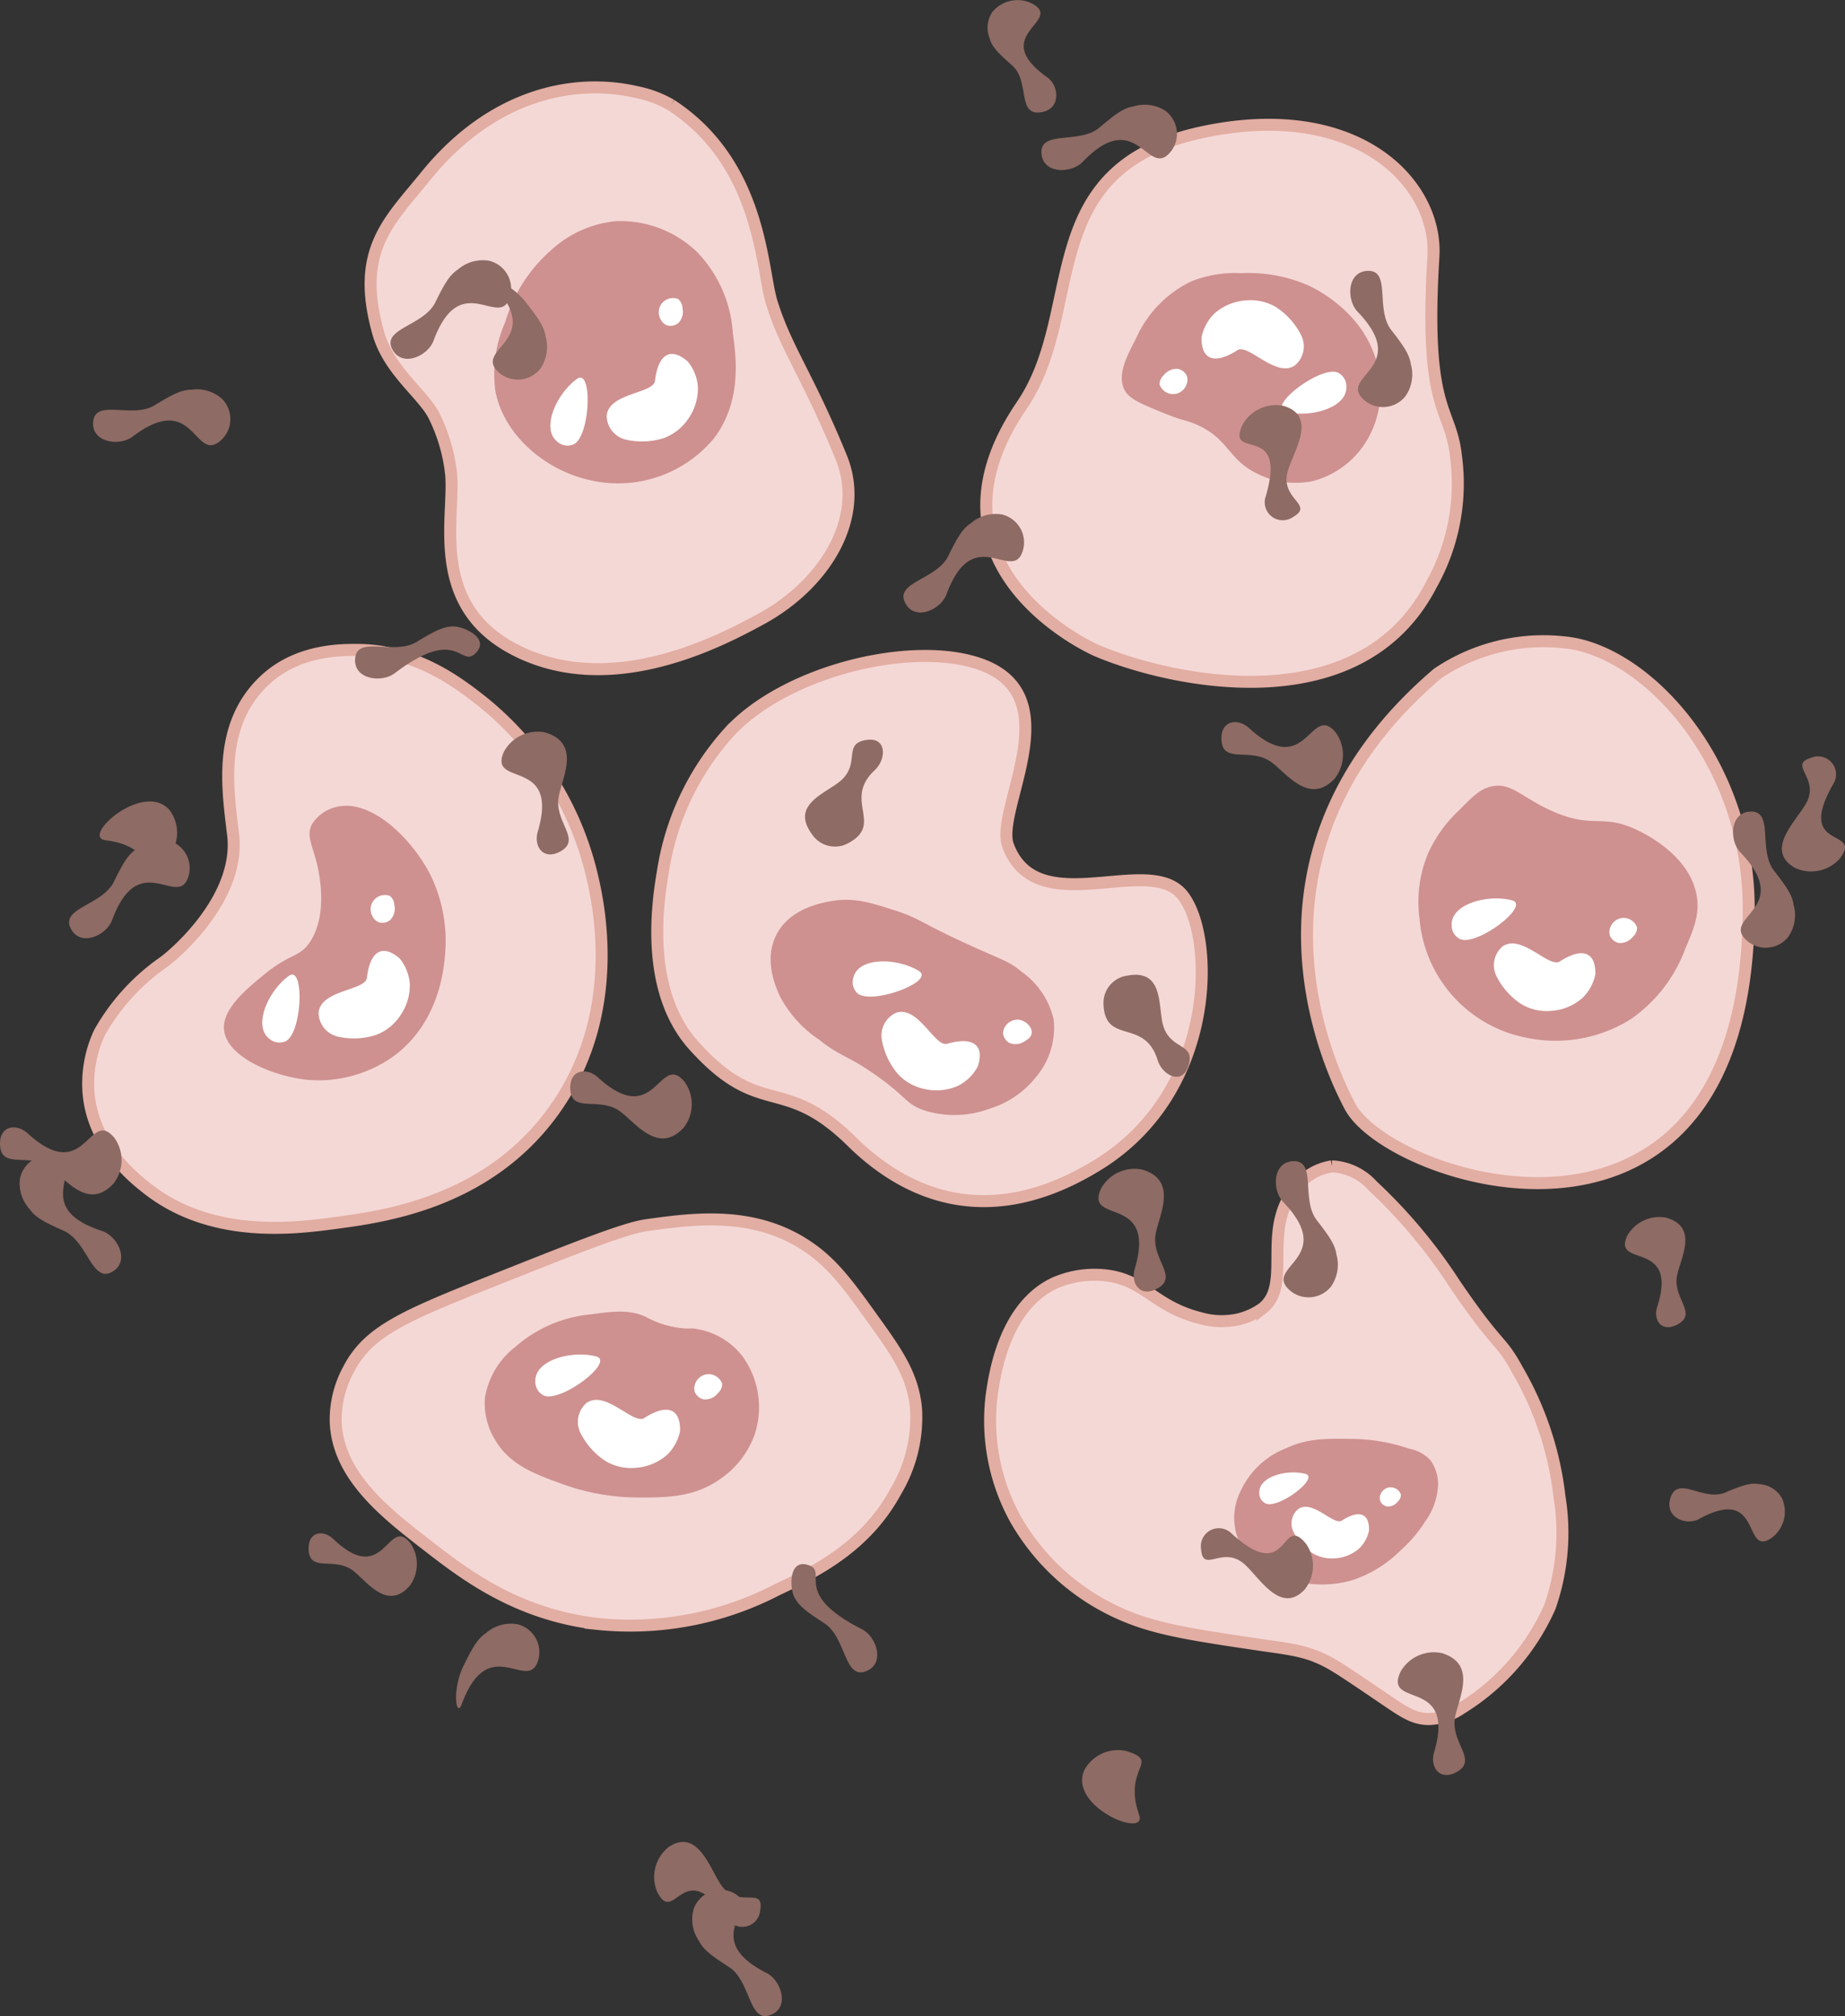 <svg xmlns="http://www.w3.org/2000/svg" width="153.935" height="168.168" viewBox="0 0 153.935 168.168">
  <rect x="0" y="0" width="153.935" height="168.168" fill="#333333" stroke="none"/>
  <g id="Group_12503" data-name="Group 12503" transform="translate(-1047.889 -981.832)">
    <path id="Path_44644" data-name="Path 44644" d="M103.751,78.088c-5.886-1.427-15.539,1.142-19.976,5.975a22.422,22.422,0,0,0-5.529,11.682c-.451,2.654-1.5,9.906,2.586,14.446,5.618,6.242,7.4,2.319,13.2,8.026,3.678,3.621,10.663,8.05,20.6,1.873,9.9-6.153,9.707-19.119,6.956-22.473-2.854-3.478-12.128,2.319-14.535-4.1-1.18-3.147,5.774-13.227-3.3-15.427" transform="translate(1024.942 958.851)" fill="#f4d8d6" stroke="#e2ada2" stroke-width="1"/>
    <path id="Path_44645" data-name="Path 44645" d="M63.665,1.464c7.519,4.885,7.542,13.658,8.383,16.409,1.184,3.872,3.059,6.222,5.824,13,2.055,5.039-1.375,10.572-6.688,13.466C67.763,46.2,58.917,50.863,51.03,47.1c-7.669-3.656-5.383-11.084-5.707-14.8a14.386,14.386,0,0,0-1.338-4.726c-.847-1.91-3.834-3.834-4.754-7.115-1.929-6.883.92-9.294,3.952-13.039C48.95.294,55.924-.745,60.812.394a9.329,9.329,0,0,1,2.854,1.07" transform="translate(1040.208 989.123)" fill="#f4d8d6" stroke="#e2ada2" stroke-width="1"/>
    <path id="Path_44646" data-name="Path 44646" d="M125.732,28.493c5.426-7.948.8-19.887,15.338-22.829,12.894-2.61,19.361,4.493,18.995,10.434-.8,13.02,1.417,12.487,1.873,16.587a17.19,17.19,0,0,1-2.051,10.79c-5.975,11.593-21.762,8.081-27.823,5.529-1.694-.714-15.16-7.58-6.331-20.51" transform="translate(1007.419 987.133)" fill="#f4d8d6" stroke="#e2ada2" stroke-width="1"/>
    <path id="Path_44647" data-name="Path 44647" d="M12.09,92.3c-.434-3.718-1.338-9.1,2.586-12.842,2.748-2.623,6.425-2.591,7.758-2.586,5,.019,8.548,2.813,10.523,4.369a26.386,26.386,0,0,1,8.918,13.823c.551,2.159,3.018,11.828-3.032,20.243-5.518,7.675-14.181,8.829-18.192,9.364-3.377.45-10.308,1.373-15.7-2.854-1.083-.85-4.439-3.483-4.9-7.758A10.059,10.059,0,0,1,.943,108.8a17.766,17.766,0,0,1,5.351-5.886c.783-.555,6.421-5.261,5.8-10.612" transform="translate(1055.247 959.17)" fill="#f4d8d6" stroke="#e2ada2" stroke-width="1"/>
    <path id="Path_44648" data-name="Path 44648" d="M188.117,75.8a15.8,15.8,0,0,0-10.612,2.586c-18.013,15.338-8.563,33.75-7.312,36.117,3.3,6.242,33.084,15.963,33.262-16.32.07-12.6-8.72-21.747-15.338-22.383" transform="translate(990.335 959.619)" fill="#f4d8d6" stroke="#e2ada2" stroke-width="1"/>
    <path id="Path_44649" data-name="Path 44649" d="M72.8,156.691c-4.4-2.711-9.226-2.042-13.02-1.516-1.8.25-5.656,1.776-13.287,4.816-7.16,2.852-9.983,4.112-11.593,7.223a8.811,8.811,0,0,0-1.07,4.191c.055,4.6,4.148,7.773,7.58,10.433,3.149,2.442,7.473,5.8,14.268,6.6a26.585,26.585,0,0,0,14.982-2.854c2.983-1.408,7.346-3.465,9.9-8.2a12.021,12.021,0,0,0,1.694-6.866c-.247-2.833-1.628-4.757-3.656-7.58-2.1-2.918-3.443-4.791-5.8-6.242" transform="translate(1042.066 928.849)" fill="#f4d8d6" stroke="#e2ada2" stroke-width="1"/>
    <path id="Path_44650" data-name="Path 44650" d="M151.788,147.44a4.76,4.76,0,0,0-3.211,2.051c-2.6,3.5-.093,7.868-2.586,9.809a5.883,5.883,0,0,1-1.962.892,6.427,6.427,0,0,1-3.21-.089c-3.681-.936-4.464-2.894-7.313-3.478a8.317,8.317,0,0,0-4.815.535c-4.177,1.923-5.011,7.508-5.261,9.185a17.008,17.008,0,0,0,1.962,10.523,18.861,18.861,0,0,0,9.72,8.294c2.581.983,5.581,1.43,10.345,2.14,2.753.41,4.163.493,6.064,1.516.814.438,2.088,1.3,4.637,3.032,1.569,1.065,2.41,1.668,3.656,1.694a4.987,4.987,0,0,0,2.764-.892,18.909,18.909,0,0,0,7.4-8.471,18.7,18.7,0,0,0,.8-9.186,27.1,27.1,0,0,0-3.478-10.523c-1.541-2.811-1.459-1.64-5.261-7.223a43.5,43.5,0,0,0-6.867-8.2,4.816,4.816,0,0,0-3.389-1.605" transform="translate(1007.224 931.679)" fill="#f4d8d6" stroke="#e2ada2" stroke-width="1"/>
    <path id="Path_44651" data-name="Path 44651" d="M65.614,18.266A9.221,9.221,0,0,1,72.4,20.843a10.725,10.725,0,0,1,2.984,6.782c.272,1.976.786,5.705-1.628,8.817a10.4,10.4,0,0,1-10.445,3.391c-3.61-.844-7-3.7-7.73-7.325a10.689,10.689,0,0,1,.814-5.832,12.6,12.6,0,0,1,3.8-5.968,9.308,9.308,0,0,1,5.426-2.442" transform="translate(1033.651 982.014)" fill="#ce9190"/>
    <path id="Path_44652" data-name="Path 44652" d="M28.049,98.235c2.891-.594,6.221,2.738,7.732,5.7A12.583,12.583,0,0,1,37,110.578c-.11,1.251-.491,5.6-4.2,8.41a10.733,10.733,0,0,1-7.325,2.034c-2.8-.294-6.736-1.9-6.918-4.2-.136-1.728,1.879-3.375,3.391-4.611,2.153-1.76,2.921-1.373,3.8-2.713,1.407-2.15.813-5.263.678-5.968-.359-1.882-1.063-2.738-.543-3.8a3.284,3.284,0,0,1,2.17-1.492" transform="translate(1048.021 950.876)" fill="#ce9190"/>
    <path id="Path_44653" data-name="Path 44653" d="M151.281,25.389a12.318,12.318,0,0,1,5.7,1.085c.752.364,4.826,2.45,5.7,6.917a8.268,8.268,0,0,1-.814,5.7,7.451,7.451,0,0,1-4.747,3.662,7.233,7.233,0,0,1-4.612-.678c-2.424-1.215-2.3-2.89-5.018-4.069-.886-.385-1.076-.283-2.713-.95-1.9-.775-2.865-1.177-3.255-1.9-.667-1.235.169-2.841.95-4.34a9.592,9.592,0,0,1,4.611-4.748,9.85,9.85,0,0,1,4.2-.678" transform="translate(1000.205 979.231)" fill="#ce9190"/>
    <path id="Path_44654" data-name="Path 44654" d="M103.753,111.938c-2.053-.669-3.5-1.141-5.379-.815-.842.146-3.494.607-4.617,2.825-1.082,2.136-.008,4.444.326,5.161a9.808,9.808,0,0,0,3.259,3.586c1.838,1.461,2.244,1.226,4.618,2.879,2.686,1.87,2.548,2.436,4.074,2.988a8.387,8.387,0,0,0,5.487-.109,7.886,7.886,0,0,0,3.912-2.662,6.362,6.362,0,0,0,1.467-4.781,6.712,6.712,0,0,0-2.717-4.02c-1.062-.892-1.545-.922-4.617-2.337-3.867-1.779-3.858-2.079-5.813-2.716" transform="translate(1018.901 945.868)" fill="#ce9190"/>
    <path id="Path_44655" data-name="Path 44655" d="M187.924,95.489c-.939.206-1.542.815-2.747,2.034a11.122,11.122,0,0,0-2.543,3.561,10.513,10.513,0,0,0-.712,5.391,11.049,11.049,0,0,0,8.9,9.969,11.808,11.808,0,0,0,8.7-1.526,12.27,12.27,0,0,0,4.578-5.9c.686-1.6,1.2-2.8.966-4.324-.532-3.474-4.434-5.311-5.036-5.595-2.913-1.372-3.585-.049-6.968-1.526-2.581-1.127-3.462-2.454-5.138-2.086" transform="translate(984.399 951.943)" fill="#ce9190"/>
    <path id="Path_44656" data-name="Path 44656" d="M171.294,185.5a15.17,15.17,0,0,0-4.628-.814c-2.33-.034-3.834-.056-5.6.763a6.967,6.967,0,0,0-3.866,3.662,4.934,4.934,0,0,0,2.95,6.867,9.25,9.25,0,0,0,6.358.508,10.244,10.244,0,0,0,4.12-2.543,10.889,10.889,0,0,0,1.984-2.34,5.608,5.608,0,0,0,1.068-2.7,3.385,3.385,0,0,0-.61-2.441,3.262,3.262,0,0,0-1.78-.966" transform="translate(994.162 917.169)" fill="#ce9190"/>
    <path id="Path_44657" data-name="Path 44657" d="M71.607,168.714a6.015,6.015,0,0,1,4.222,2.492,7.244,7.244,0,0,1,.916,6.256,7.509,7.509,0,0,1-2.849,3.764c-2.213,1.6-4.6,1.587-7.019,1.577a18.536,18.536,0,0,1-6.206-1.119c-2.286-.829-4.364-1.583-5.595-3.662a5.833,5.833,0,0,1-.865-3.51,6.714,6.714,0,0,1,2.543-4.273,11.065,11.065,0,0,1,6.205-2.7c1.889-.255,3.283-.444,4.68.2a7.972,7.972,0,0,0,3.255.966c.369.019.459-.006.712,0" transform="translate(1034.135 923.936)" fill="#ce9190"/>
    <path id="Path_44658" data-name="Path 44658" d="M26,121.357c1.332-.969,1.138,4.665-.228,5.432a1.276,1.276,0,0,1-1.411-.215C23,125.492,24.3,122.593,26,121.357" transform="translate(1045.978 941.883)" fill="#fff"/>
    <path id="Path_44659" data-name="Path 44659" d="M31.489,123.18c.143-1.948,3.908-1.851,4.031-2.933.226-1.993,1.149-2.968,2.729-1.62a3.806,3.806,0,0,1,.851,2.114,4.443,4.443,0,0,1-.845,2.728,4.184,4.184,0,0,1-1.988,1.547,5.975,5.975,0,0,1-3.212.126,2.075,2.075,0,0,1-1.566-1.961" transform="translate(1042.98 943.146)" fill="#fff"/>
    <path id="Path_44660" data-name="Path 44660" d="M38.7,111.069a1.2,1.2,0,0,1,1.506-.647,1.041,1.041,0,0,1,.383.776,1.348,1.348,0,0,1-.357,1.244,1.046,1.046,0,0,1-.909.192.979.979,0,0,1-.511-.419,1.222,1.222,0,0,1-.112-1.146" transform="translate(1040.205 946.137)" fill="#fff"/>
    <path id="Path_44661" data-name="Path 44661" d="M65.383,39.777c1.332-.969,1.138,4.665-.228,5.432a1.276,1.276,0,0,1-1.411-.215c-1.365-1.081-.062-3.98,1.639-5.216" transform="translate(1030.633 973.669)" fill="#fff"/>
    <path id="Path_44662" data-name="Path 44662" d="M70.871,41.6c.143-1.948,3.908-1.851,4.031-2.933.226-1.993,1.149-2.968,2.729-1.62a3.806,3.806,0,0,1,.851,2.114,4.443,4.443,0,0,1-.845,2.728,4.184,4.184,0,0,1-1.988,1.547,5.975,5.975,0,0,1-3.212.126A2.075,2.075,0,0,1,70.871,41.6" transform="translate(1027.635 974.932)" fill="#fff"/>
    <path id="Path_44663" data-name="Path 44663" d="M78.084,29.489a1.2,1.2,0,0,1,1.506-.647,1.041,1.041,0,0,1,.383.776,1.348,1.348,0,0,1-.357,1.244,1.044,1.044,0,0,1-.909.192.974.974,0,0,1-.511-.419,1.222,1.222,0,0,1-.112-1.146" transform="translate(1024.861 977.923)" fill="#fff"/>
    <path id="Path_44664" data-name="Path 44664" d="M163.461,42.19c-1.594-.413,2.879-3.843,4.339-3.275a1.275,1.275,0,0,1,.73,1.226c.032,1.741-3.033,2.577-5.069,2.049" transform="translate(991.691 973.986)" fill="#fff"/>
    <path id="Path_44665" data-name="Path 44665" d="M160,34.5c-1.595,1.127-3.913-1.841-4.826-1.249-1.683,1.091-3.023,1-2.985-1.078a3.819,3.819,0,0,1,1.091-2,4.444,4.444,0,0,1,2.644-1.08,4.185,4.185,0,0,1,2.457.552,5.988,5.988,0,0,1,2.138,2.4A2.075,2.075,0,0,1,160,34.5" transform="translate(995.951 977.794)" fill="#fff"/>
    <path id="Path_44666" data-name="Path 44666" d="M147.9,40.512a1.2,1.2,0,0,1-1.456-.751,1.041,1.041,0,0,1,.356-.789,1.347,1.347,0,0,1,1.188-.515,1.043,1.043,0,0,1,.725.579.975.975,0,0,1,0,.661,1.222,1.222,0,0,1-.814.815" transform="translate(998.193 974.147)" fill="#fff"/>
    <path id="Path_44667" data-name="Path 44667" d="M66.192,173.319c1.594.415-2.883,3.84-4.342,3.271a1.275,1.275,0,0,1-.729-1.227c-.031-1.741,3.035-2.574,5.071-2.044" transform="translate(1031.434 921.656)" fill="#fff"/>
    <path id="Path_44668" data-name="Path 44668" d="M67.655,179.618c1.6-1.126,3.911,1.846,4.825,1.253,1.684-1.089,3.023-1,2.984,1.081a3.817,3.817,0,0,1-1.093,2,4.441,4.441,0,0,1-2.645,1.077,4.17,4.17,0,0,1-2.457-.555,5.976,5.976,0,0,1-2.136-2.4,2.076,2.076,0,0,1,.522-2.454" transform="translate(1029.166 919.24)" fill="#fff"/>
    <path id="Path_44669" data-name="Path 44669" d="M83.715,175.894a1.2,1.2,0,0,1,1.456.753,1.041,1.041,0,0,1-.357.789,1.346,1.346,0,0,1-1.188.513,1.044,1.044,0,0,1-.725-.58.979.979,0,0,1,0-.662,1.222,1.222,0,0,1,.815-.814" transform="translate(1022.971 920.606)" fill="#fff"/>
    <path id="Path_44670" data-name="Path 44670" d="M163.922,189.391c1.209.314-2.186,2.913-3.293,2.481a.967.967,0,0,1-.553-.93c-.023-1.321,2.3-1.952,3.846-1.55" transform="translate(992.879 915.379)" fill="#fff"/>
    <path id="Path_44671" data-name="Path 44671" d="M165.032,194.167c1.21-.854,2.965,1.4,3.659.95,1.277-.826,2.294-.755,2.263.82a2.889,2.889,0,0,1-.83,1.516,3.366,3.366,0,0,1-2.005.817,3.166,3.166,0,0,1-1.863-.421,4.535,4.535,0,0,1-1.62-1.822,1.573,1.573,0,0,1,.4-1.861" transform="translate(991.158 913.547)" fill="#fff"/>
    <path id="Path_44672" data-name="Path 44672" d="M177.212,191.343a.909.909,0,0,1,1.1.571.791.791,0,0,1-.271.6,1.022,1.022,0,0,1-.9.389.794.794,0,0,1-.549-.44.743.743,0,0,1,0-.5.927.927,0,0,1,.618-.617" transform="translate(986.459 914.583)" fill="#fff"/>
    <path id="Path_44673" data-name="Path 44673" d="M110.017,120.232c1.407.856-3.866,2.848-5.1,1.883a1.276,1.276,0,0,1-.345-1.385c.471-1.676,3.648-1.591,5.445-.5" transform="translate(1014.534 942.588)" fill="#fff"/>
    <path id="Path_44674" data-name="Path 44674" d="M109.666,126.407c1.852-.619,3.215,2.893,4.26,2.589,1.926-.559,3.182-.084,2.546,1.894a3.807,3.807,0,0,1-1.622,1.6,4.443,4.443,0,0,1-2.843.272,4.187,4.187,0,0,1-2.193-1.238,5.977,5.977,0,0,1-1.354-2.915,2.075,2.075,0,0,1,1.205-2.2" transform="translate(1012.995 939.9)" fill="#fff"/>
    <path id="Path_44675" data-name="Path 44675" d="M126.266,127.4c.648.016,1.253.628,1.177,1.14-.05.338-.383.541-.569.653a1.347,1.347,0,0,1-1.285.15,1.047,1.047,0,0,1-.527-.764.978.978,0,0,1,.189-.634,1.223,1.223,0,0,1,1.015-.545" transform="translate(1006.521 939.483)" fill="#fff"/>
    <path id="Path_44676" data-name="Path 44676" d="M191.411,110.989c1.582.411-2.861,3.812-4.309,3.247a1.266,1.266,0,0,1-.724-1.218c-.031-1.729,3.013-2.554,5.033-2.029" transform="translate(982.63 945.94)" fill="#fff"/>
    <path id="Path_44677" data-name="Path 44677" d="M192.864,117.241c1.584-1.118,3.881,1.831,4.789,1.244,1.671-1.082,3-.988,2.962,1.072a3.782,3.782,0,0,1-1.085,1.984,4.411,4.411,0,0,1-2.625,1.07,4.153,4.153,0,0,1-2.438-.551,5.938,5.938,0,0,1-2.12-2.384,2.06,2.06,0,0,1,.518-2.436" transform="translate(980.379 943.543)" fill="#fff"/>
    <path id="Path_44678" data-name="Path 44678" d="M208.8,113.545a1.189,1.189,0,0,1,1.445.747,1.032,1.032,0,0,1-.354.783,1.337,1.337,0,0,1-1.179.51,1.037,1.037,0,0,1-.72-.576.969.969,0,0,1,0-.657,1.212,1.212,0,0,1,.809-.808" transform="translate(974.231 944.899)" fill="#fff"/>
    <rect id="Rectangle_3865" data-name="Rectangle 3865" width="138.543" height="136.102" transform="translate(1055.248 989.123)" fill="none"/>
    <g id="Group_12433" data-name="Group 12433" transform="translate(1047.889 981.832)">
      <g id="Group_12432" data-name="Group 12432" transform="translate(0 0)">
        <g id="Group_12436" data-name="Group 12436" transform="translate(0)">
          <path id="Path_44612" data-name="Path 44612" d="M58.617,34.66a3.171,3.171,0,0,1,2.583-.731A2.4,2.4,0,0,1,63.016,36.7c-.721,3.338-4.108-2.392-6.435,3.9-.462,1.248-2.557,2.242-3.4.789-1.047-1.81,2.561-1.989,3.543-3.98.724-1.469,1.17-2.285,1.89-2.742" transform="translate(-20.409 -12.181)" fill="#8e6b64"/>
          <path id="Path_44613" data-name="Path 44613" d="M134.036,3.214a2.318,2.318,0,0,1,.248-2.253,2.729,2.729,0,0,1,3.231-.693c2.85,1.481-3.7,2.618,1.314,6.178,1,.707,1.17,2.643-.486,2.917-2.062.341-.931-2.578-2.433-3.9-1.107-.976-1.708-1.552-1.874-2.249" transform="translate(-51.457 0)" fill="#8e6b64"/>
          <path id="Path_44614" data-name="Path 44614" d="M71.642,98.747a3.188,3.188,0,0,0-3.466,1.583c-1.4,3.062,4.686.376,2.817,6.677-.371,1.251.481,2.468,1.934,1.627,1.722-1-.583-2.418-.186-4.551.293-1.573,1.869-4.427-1.1-5.337" transform="translate(-26.124 -37.643)" fill="#8e6b64"/>
          <path id="Path_44615" data-name="Path 44615" d="M171.678,54.69a3.188,3.188,0,0,0-3.466,1.583c-1.4,3.062,3.813-.339,1.943,5.964a1.5,1.5,0,0,0,2.3,1.7c1.722-1-.918-1.42-.52-3.553.293-1.573,2.711-4.781-.257-5.691" transform="translate(-64.553 -20.827)" fill="#8e6b64"/>
          <path id="Path_44616" data-name="Path 44616" d="M109.691,107.595a2.3,2.3,0,0,0,3.078.755c2.957-1.61-.52-3.552,2.186-6.08.953-.891,1.02-2.737-.643-2.518-2.082.273-.548,1.883-2.143,3.352-1.177,1.084-4.309,1.984-2.478,4.491" transform="translate(-41.963 -38.038)" fill="#8e6b64"/>
          <path id="Path_44617" data-name="Path 44617" d="M14.63,113.953a3.171,3.171,0,0,1,2.583-.731,2.4,2.4,0,0,1,1.817,2.769c-.721,3.338-4.108-2.392-6.435,3.9-.462,1.248-2.557,2.242-3.4.789-1.047-1.81,2.561-1.989,3.543-3.98.724-1.469,1.17-2.285,1.89-2.742" transform="translate(-3.242 -43.142)" fill="#8e6b64"/>
          <path id="Path_44618" data-name="Path 44618" d="M64.343,220.98a3.171,3.171,0,0,1,2.583-.731,2.4,2.4,0,0,1,1.817,2.769c-.721,3.338-4.108-2.392-6.435,3.9-.462,1.248-.837-1.2.145-3.191.724-1.469,1.17-2.285,1.89-2.742" transform="translate(-23.782 -84.774)" fill="#8e6b64"/>
          <path id="Path_44619" data-name="Path 44619" d="M128.212,70.042a3.171,3.171,0,0,1,2.583-.731,2.4,2.4,0,0,1,1.817,2.769c-.721,3.338-4.108-2.392-6.435,3.9-.462,1.248-2.557,2.242-3.4.789-1.047-1.81,2.561-1.989,3.543-3.98.724-1.469,1.17-2.285,1.89-2.742" transform="translate(-47.211 -26.399)" fill="#8e6b64"/>
          <path id="Path_44620" data-name="Path 44620" d="M3.4,160.334a3.171,3.171,0,0,1-.837-2.551,2.4,2.4,0,0,1,2.692-1.929c3.366.583-2.22,4.2,4.156,6.27,1.266.41,2.346,2.463.929,3.362-1.766,1.121-2.093-2.477-4.123-3.376-1.5-.663-2.331-1.074-2.818-1.776" transform="translate(-0.9 -59.449)" fill="#8e6b64"/>
          <path id="Path_44621" data-name="Path 44621" d="M242.548,111.307a3.188,3.188,0,0,0,3.738-.743c2.069-2.657-3.788-.548-.52-6.25a1.5,1.5,0,0,0-1.848-2.181c-1.905.573.567,1.594-.31,3.577-.647,1.463-3.738,4.029-1.059,5.6" transform="translate(-92.805 -38.927)" fill="#8e6b64"/>
          <path id="Path_44622" data-name="Path 44622" d="M152.553,157.7a3.188,3.188,0,0,0-3.466,1.583c-1.4,3.062,4.686.376,2.817,6.677-.371,1.251.481,2.468,1.934,1.627,1.722-1-.583-2.418-.186-4.551.293-1.573,1.869-4.427-1.1-5.337" transform="translate(-57.225 -60.136)" fill="#8e6b64"/>
          <path id="Path_44623" data-name="Path 44623" d="M193.121,224.015a3.188,3.188,0,0,0-3.466,1.583c-1.4,3.062,4.686.376,2.817,6.677-.371,1.251.481,2.468,1.934,1.627,1.722-1-.583-2.418-.186-4.551.293-1.573,1.869-4.427-1.1-5.337" transform="translate(-72.819 -86.123)" fill="#8e6b64"/>
          <path id="Path_44624" data-name="Path 44624" d="M150.292,236.758a3.188,3.188,0,0,0-3.466,1.583c-1.4,3.062,5.28,5.8,4.566,3.754-1.4-4.007,1.869-4.427-1.1-5.337" transform="translate(-56.348 -90.709)" fill="#8e6b64"/>
          <path id="Path_44625" data-name="Path 44625" d="M94.392,259.148a3.169,3.169,0,0,1-.431-2.65,2.4,2.4,0,0,1,2.958-1.49c3.235,1.1-2.844,3.809,3.136,6.837,1.187.6,1.936,2.8.4,3.466-1.918.834-1.684-2.771-3.55-3.973-1.378-.887-2.137-1.422-2.509-2.191" transform="translate(-36.086 -97.268)" fill="#8e6b64"/>
          <path id="Path_44626" data-name="Path 44626" d="M107.538,213.65c-.387-.8-.467-3.214,1.189-2.659,1.744.585-1.506,2.328,4.474,5.357,1.187.6,1.936,2.8.4,3.466-1.918.834-1.684-2.771-3.55-3.973-1.378-.887-2.137-1.422-2.509-2.191" transform="translate(-41.274 -80.443)" fill="#8e6b64"/>
          <path id="Path_44627" data-name="Path 44627" d="M224.452,164.149a3.083,3.083,0,0,0-3.227,1.484c-1.347,2.778,4.32.257,2.486,5.958-.364,1.132.4,2.211,1.757,1.43,1.607-.925-.5-2.166-.093-4.09.3-1.42,1.8-4.014-.923-4.782" transform="translate(-85.444 -62.583)" fill="#8e6b64"/>
          <path id="Path_44628" data-name="Path 44628" d="M240.179,117.311a3.17,3.17,0,0,1-.47,2.643,2.4,2.4,0,0,1-3.285.426c-2.689-2.107,3.945-2.652-.7-7.49-.921-.96-.9-3.279.773-3.4,2.086-.152.672,3.172,2.034,4.925,1.006,1.293,1.545,2.05,1.642,2.9" transform="translate(-90.519 -41.792)" fill="#8e6b64"/>
          <path id="Path_44629" data-name="Path 44629" d="M234.3,199.923a2.317,2.317,0,0,1,1.919,1.207,2.73,2.73,0,0,1-.787,3.21c-2.577,1.917-.739-4.475-6.132-1.515-1.071.588-2.889-.1-2.413-1.711.593-2,2.726.287,4.571-.487,1.361-.57,2.141-.859,2.842-.7" transform="translate(-87.528 -76.129)" fill="#8e6b64"/>
          <path id="Path_44630" data-name="Path 44630" d="M175.2,102a3.187,3.187,0,0,0,.089-3.809c-2.142-2.6-2.384,4.052-7.237-.381-.963-.88-2.429-.645-2.308,1.029.144,1.984,2.431.531,4.176,1.82,1.287.951,3.167,3.614,5.281,1.341" transform="translate(-63.829 -37.073)" fill="#8e6b64"/>
          <path id="Path_44631" data-name="Path 44631" d="M171.6,211.034a3.187,3.187,0,0,0,.089-3.809c-2.142-2.6-1.36,3.578-6.213-.855a1.5,1.5,0,0,0-2.531,1.328c.144,1.984,1.679-.205,3.423,1.083,1.287.951,3.117,4.526,5.232,2.254" transform="translate(-62.732 -78.466)" fill="#8e6b64"/>
          <path id="Path_44632" data-name="Path 44632" d="M151.644,131.493a2.3,2.3,0,0,0-2.023,2.44c.159,3.363,3.423,1.082,4.517,4.621.385,1.247,2.016,2.113,2.546.52.663-1.992-1.456-1.315-2.081-3.392-.462-1.532.1-4.743-2.958-4.19" transform="translate(-57.549 -50.12)" fill="#8e6b64"/>
          <path id="Path_44633" data-name="Path 44633" d="M188.045,43.119a3.173,3.173,0,0,1-.47,2.643,2.4,2.4,0,0,1-3.285.426c-2.689-2.107,3.945-2.652-.7-7.49-.921-.96-.9-3.279.773-3.4,2.086-.152.672,3.172,2.034,4.925,1.006,1.293,1.545,2.05,1.642,2.9" transform="translate(-70.323 -12.7)" fill="#8e6b64"/>
          <path id="Path_44634" data-name="Path 44634" d="M71.044,41.218a3.171,3.171,0,0,1-.47,2.644,2.4,2.4,0,0,1-3.285.426c-2.689-2.107,3.945-2.653-.7-7.491-.921-.96,1.445-.229,2.808,1.524,1.006,1.293,1.545,2.049,1.642,2.9" transform="translate(-25.509 -13.088)" fill="#8e6b64"/>
          <path id="Path_44635" data-name="Path 44635" d="M177.962,164.476a3.17,3.17,0,0,1-.47,2.643,2.4,2.4,0,0,1-3.285.426c-2.689-2.107,3.945-2.652-.7-7.49-.921-.96-.9-3.279.773-3.4,2.086-.152.672,3.172,2.034,4.925,1.006,1.293,1.545,2.05,1.642,2.9" transform="translate(-66.448 -59.796)" fill="#8e6b64"/>
          <path id="Path_44636" data-name="Path 44636" d="M149.038,13.8a3.173,3.173,0,0,1,2.66.361,2.4,2.4,0,0,1,.56,3.264c-1.994,2.773-2.812-3.833-7.455,1-.922.96-3.24,1.035-3.431-.632-.237-2.079,3.142-.8,4.837-2.235,1.251-1.058,1.984-1.629,2.828-1.76" transform="translate(-54.47 -4.922)" fill="#8e6b64"/>
          <path id="Path_44637" data-name="Path 44637" d="M89.927,249.106a3.188,3.188,0,0,0-.963,3.687c1.486,3.021,2.146-3.169,5.85,2.261a1.5,1.5,0,0,0,2.768-.71c.317-1.964-1.681-.186-3.082-1.842-1.034-1.221-1.993-5.122-4.573-3.4" transform="translate(-34.151 -95.031)" fill="#8e6b64"/>
          <path id="Path_44638" data-name="Path 44638" d="M86.839,149.062a3.187,3.187,0,0,0,.089-3.809c-2.142-2.6-2.384,4.052-7.237-.381-.963-.88-2.429-.645-2.308,1.029.144,1.984,2.431.531,4.176,1.82,1.287.951,3.167,3.614,5.281,1.341" transform="translate(-29.799 -55)" fill="#8e6b64"/>
          <path id="Path_44639" data-name="Path 44639" d="M9.464,156.606a3.187,3.187,0,0,0,.089-3.81c-2.142-2.6-2.384,4.052-7.237-.381-.963-.88-2.429-.645-2.308,1.029.144,1.984,2.431.531,4.176,1.82,1.287.951,3.167,3.614,5.281,1.341" transform="translate(0 -57.874)" fill="#8e6b64"/>
          <path id="Path_44640" data-name="Path 44640" d="M18.772,112.567a3.187,3.187,0,0,0,.089-3.809c-2.142-2.6-7.524,2.217-5.37,2.468,4.215.492,3.167,3.614,5.281,1.341" transform="translate(-4.675 -41.138)" fill="#8e6b64"/>
          <path id="Path_44641" data-name="Path 44641" d="M20.326,52.5a3.171,3.171,0,0,1,2.572.768,2.4,2.4,0,0,1,.049,3.311c-2.4,2.431-2.185-4.221-7.52-.163-1.059.805-3.361.521-3.292-1.156.087-2.089,3.228-.305,5.125-1.46,1.4-.851,2.212-1.3,3.066-1.3" transform="translate(-4.366 -19.993)" fill="#8e6b64"/>
          <path id="Path_44642" data-name="Path 44642" d="M56.374,84.381c.887,0,3.1.983,1.872,2.23-1.288,1.314-1.437-2.371-6.772,1.687-1.059.805-3.361.521-3.292-1.156.087-2.089,3.228-.305,5.125-1.46,1.4-.851,2.212-1.3,3.066-1.3" transform="translate(-18.558 -32.133)" fill="#8e6b64"/>
          <path id="Path_44643" data-name="Path 44643" d="M50.294,210.984a3.083,3.083,0,0,0,.074-3.551c-1.911-2.425-2.118,3.774-6.446-.365-.859-.822-2.164-.6-2.054.956.131,1.849,2.166.5,3.721,1.7,1.148.887,2.825,3.372,4.705,1.257" transform="translate(-16.114 -78.698)" fill="#8e6b64"/>
        </g>
      </g>
    </g>
  </g>
</svg>

